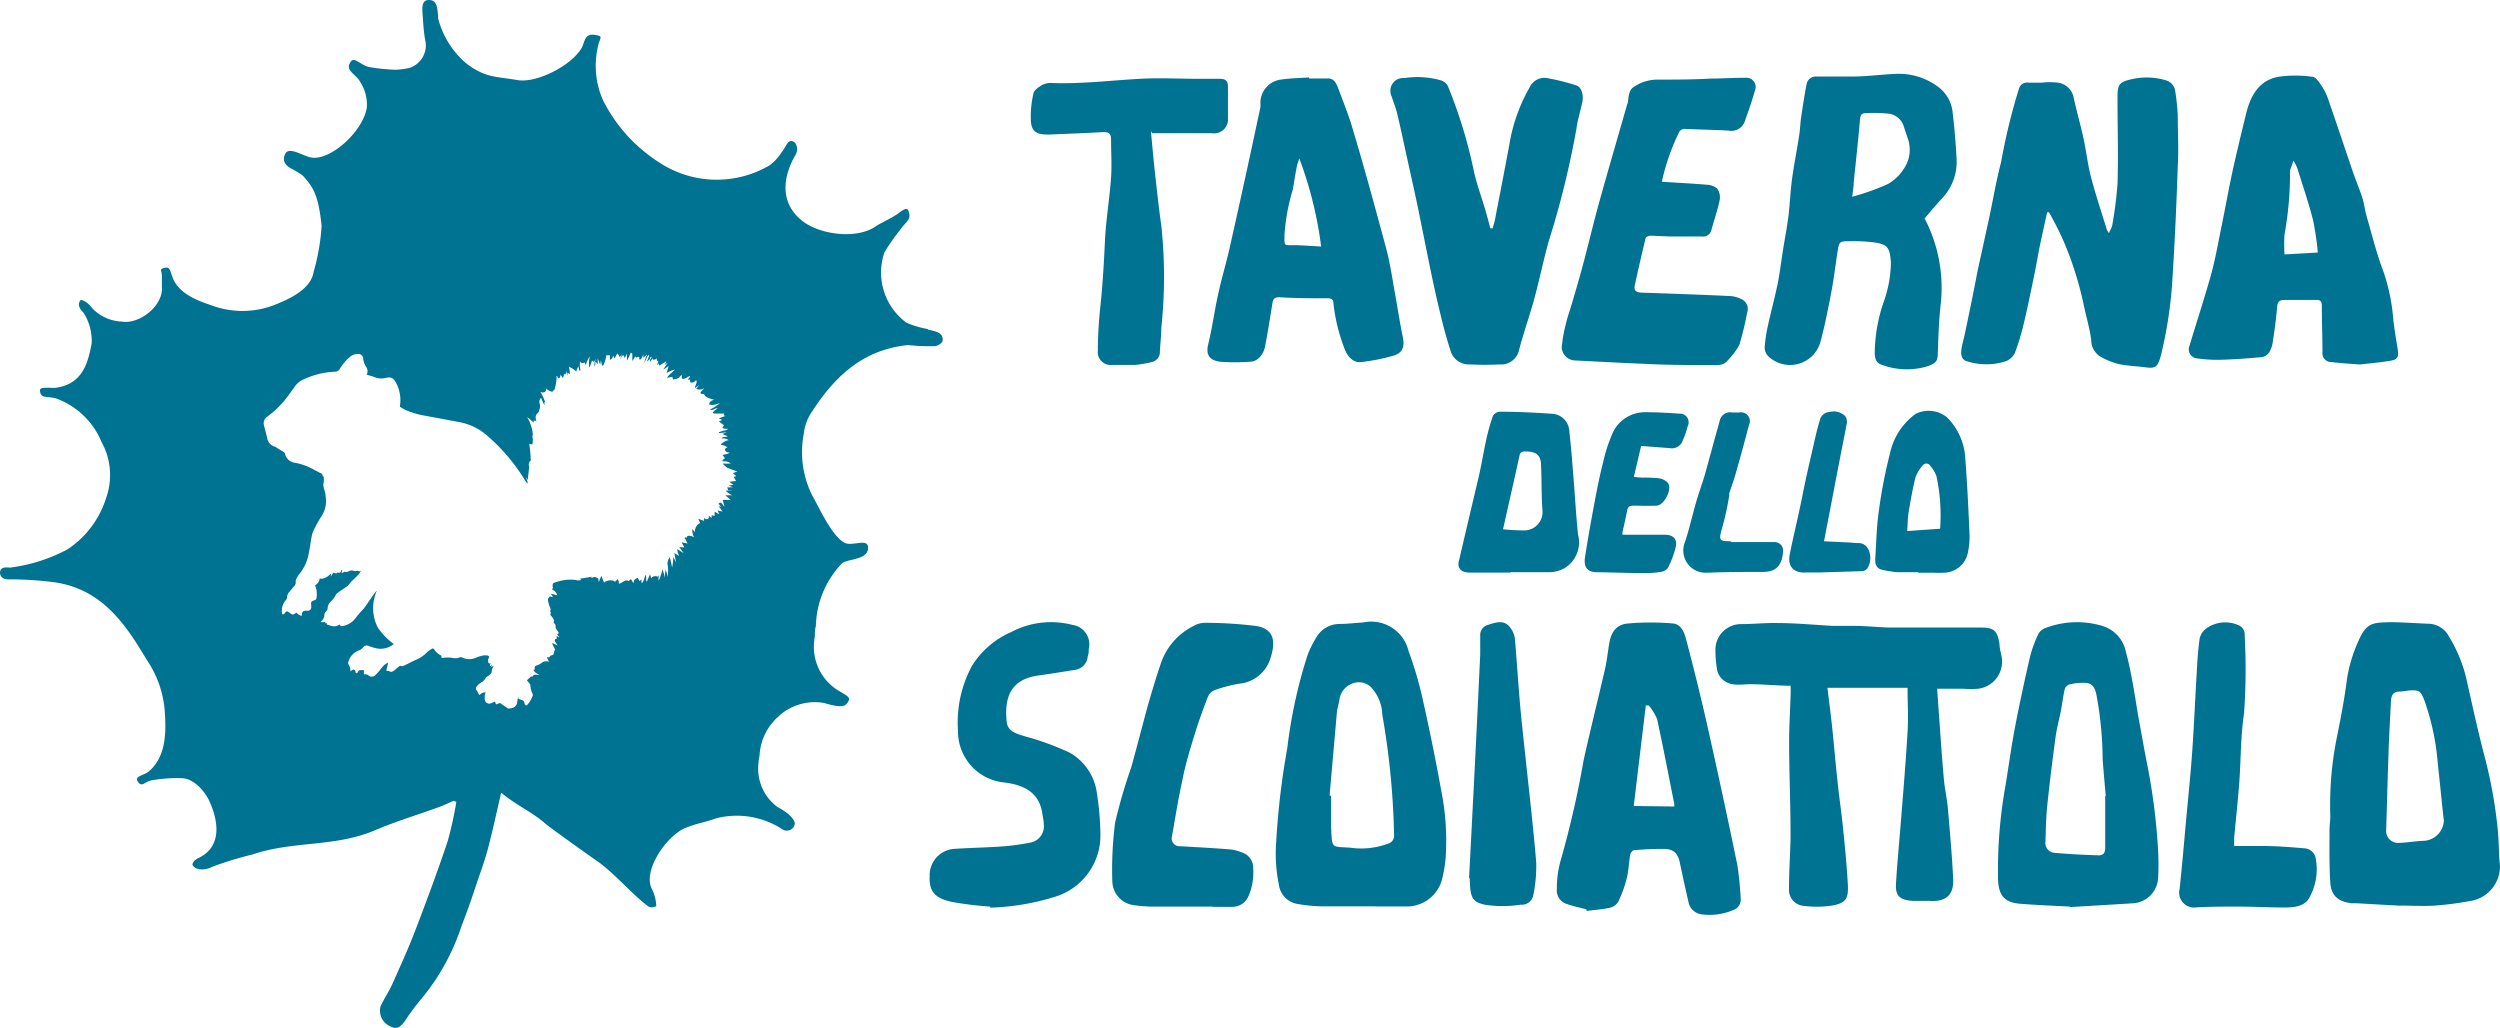 <svg xmlns="http://www.w3.org/2000/svg" viewBox="0 0 195.04 80.17"><defs><style>.cls-1,.cls-2{fill:#007392;}.cls-2{fill-rule:evenodd;}</style></defs><title>scoiattolo</title><g id="Livello_2" data-name="Livello 2"><g id="Livello_1-2" data-name="Livello 1"><path class="cls-1" d="M164.58,18.05a1.89,1.89,0,0,0,.2-.43,30.83,30.83,0,0,0,.42-3.29c.07-2.21,0-4.41,0-6.61V7.58c0-1,.13-1.19,1.15-1.41a5.15,5.15,0,0,1,2.67.11,1,1,0,0,1,.68.82,17,17,0,0,1,.2,1.87c0,1.35.08,2.71,0,4-.1,3-.23,5.91-.42,8.86a33.06,33.06,0,0,1-.82,5.59q-.06.29-.15.57c-.21.66-.43.76-1.1.67s-1.43-.11-2.13-.26a5.65,5.65,0,0,1-1.4-.57,1.49,1.49,0,0,1-.73-1.29c-.13-1-.44-2-.64-3A26.64,26.64,0,0,0,161,18.83a23,23,0,0,0-1.15-2.27h-.14c-.17.79-.35,1.58-.52,2.38s-.32,1.73-.5,2.59c-.26,1.25-.51,2.5-.81,3.74a18,18,0,0,1-.69,2.27,1.35,1.35,0,0,1-.72.65,5,5,0,0,1-3,0c-.44-.11-.5-.53-.45-.92s.17-.76.25-1.14c.35-1.64.69-3.29,1-4.93.3-1.39.61-2.77.91-4.17.2-.92.37-1.85.56-2.77.12-.55.24-1.09.38-1.62a46.53,46.53,0,0,1,1.38-5.68.66.66,0,0,1,.77-.51c.34,0,.68,0,1,0a5.57,5.57,0,0,1,1.29,0,1.45,1.45,0,0,1,1.22,1.17c.23,1.07.54,2.12.77,3.19s.32,2,.58,3c.36,1.37.81,2.72,1.23,4.08a1.46,1.46,0,0,0,.18.3"/><path class="cls-1" d="M150.13,17a11.72,11.72,0,0,1,1.27,6.8c-.14,1.23-.17,2.47-.22,3.71,0,.68-.14.82-.79,1.06a5.55,5.55,0,0,1-3.6-.12c-.39-.11-.51-.43-.53-.84a12.62,12.62,0,0,1,.72-4.12,9.37,9.37,0,0,0,.54-3c-.08-1.19-.25-1.45-1.42-1.59a13.64,13.64,0,0,0-1.92-.08c-.66,0-.7.07-.81.75-.18,1.13-.31,2.27-.53,3.4s-.49,2.52-.83,3.75a2.46,2.46,0,0,1-4.07,1.06,1,1,0,0,1-.27-.67,12,12,0,0,1,.25-1.68c.24-1.1.54-2.2.77-3.31.17-.86.27-1.73.41-2.6s.32-1.79.43-2.69.15-1.93.28-2.88c.15-1.12.38-2.24.55-3.36.08-.48.09-1,.16-1.46.13-.87.26-1.74.43-2.6a.73.73,0,0,1,.77-.56c.92,0,1.85,0,2.77,0,1.15,0,2.29-.16,3.44-.21a5.12,5.12,0,0,1,3.41,1.12,2.83,2.83,0,0,1,1,1.92c.14,1.17.24,2.35.3,3.52a4.14,4.14,0,0,1-1.16,3.19c-.46.5-.89,1-1.31,1.52m-5.67-1.68a18.34,18.34,0,0,0,2.8-1,3.66,3.66,0,0,0,1.39-1.45,2.61,2.61,0,0,0,.15-2.09c-.11-.31-.2-.62-.31-.93a1.43,1.43,0,0,0-1.09-1,11,11,0,0,0-1.91-.05c-.3,0-.39.17-.42.49-.14,1.63-.32,3.26-.49,4.89,0,.35-.07.7-.12,1.17"/><path class="cls-1" d="M184.18,28.44c-1-.07-1.62-.11-2.28-.19a.69.69,0,0,1-.71-.78c0-1.19-.05-2.38-.05-3.57,0-.36-.07-.52-.47-.5-.81,0-1.63,0-2.45,0-.37,0-.54.13-.57.55-.07.92-.2,1.83-.34,2.74a2,2,0,0,1-.28.8.88.88,0,0,1-.56.37c-1.08.1-2.17.18-3.25.21a10.81,10.81,0,0,1-1.8-.11.71.71,0,0,1-.6-1c.56-1.86,1.17-3.71,1.69-5.58.34-1.25.56-2.53.82-3.8.31-1.49.57-3,.9-4.48s.66-2.82,1-4.22,1-2.61,2.52-2.89a9.34,9.34,0,0,1,2.64,0c.29,0,.58.48.79.8a4.68,4.68,0,0,1,.51,1.11c.63,1.81,1.23,3.62,1.85,5.44.24.71.54,1.41.77,2.12.14.46.19.94.32,1.4.43,1.48.8,3,1.35,4.42a15.28,15.28,0,0,1,.74,3.7c.09.76.22,1.52.34,2.28.09.59,0,.79-.59.89-.86.14-1.73.21-2.32.28m-3.32-8.69a23.36,23.36,0,0,0-.37-2.55c-.35-1.37-.81-2.71-1.23-4.06a4.8,4.8,0,0,0-.3-.6l-.27.76s0,0,0,0a26.91,26.91,0,0,1-.43,5,11.54,11.54,0,0,0,0,1.56l2.61-.15"/><path class="cls-1" d="M102.1,6.12h1.5c.43,0,.62.31.75.64.34.89.69,1.79,1,2.7,1,3.28,1.89,6.57,2.78,9.87.32,1.18.49,2.4.71,3.61s.37,2.24.6,3.35c.16.74,0,1.23-.7,1.45a15.1,15.1,0,0,1-2.58.51c-.55.06-1-.4-1.22-.93a14,14,0,0,1-.91-3.65c0-.28-.13-.4-.46-.4-1.26,0-2.52,0-3.78-.08-.37,0-.47.15-.52.46-.18,1.14-.36,2.28-.58,3.41-.09.48-.51,1.16-1.16,1.16a15.36,15.36,0,0,1-2.35,0c-.9-.12-1.1-.62-.92-1.36.32-1.3.49-2.63.78-3.93s.6-2.33.87-3.49q.69-3.06,1.36-6.14c.36-1.64.71-3.29,1.06-4.93a2.35,2.35,0,0,0,0-.37A1.84,1.84,0,0,1,100,6.2c.7-.1,1.42-.11,2.13-.16v.08m-.76,6.25a5.24,5.24,0,0,0-.2.64c-.12.58-.2,1.16-.3,1.74a16,16,0,0,0-.66,3.57c0,.93-.07.79.79.81.67,0,1.33.07,2.07.1a30.35,30.35,0,0,0-1.7-6.86"/><path class="cls-1" d="M116.44,17.83c.07-.24.15-.48.2-.73.37-1.93.75-3.86,1.11-5.8a13.27,13.27,0,0,1,1.58-4.47,1.27,1.27,0,0,1,1.36-.74,18.09,18.09,0,0,1,2.28.57c.42.13.6.77.47,1.35s-.37,1.38-.46,2.08a70,70,0,0,1-2.18,8.81c-.4,1.48-.72,3-1.11,4.45-.31,1.11-.68,2.2-1,3.3-.06.19-.1.38-.16.57A1.43,1.43,0,0,1,117,28.43a22.44,22.44,0,0,1-2.32,0,1.48,1.48,0,0,1-1.53-1.12q-.41-1.27-.72-2.58c-.27-1.1-.52-2.21-.75-3.31-.4-1.92-.77-3.83-1.17-5.75-.28-1.3-.57-2.6-.86-3.9-.21-1-.43-2-.67-3-.11-.43-.28-.83-.41-1.25a1,1,0,0,1,1-1.43,6.66,6.66,0,0,1,2.88.19.89.89,0,0,1,.51.44A38.11,38.11,0,0,1,115,13.42c.26,1.15.7,2.26,1,3.39.1.34.18.68.27,1h.1"/><path class="cls-1" d="M129.65,14.18c1.19.08,2.33.13,3.47.23a1.36,1.36,0,0,1,.85.3,1.19,1.19,0,0,1,.19.91c-.16.78-.43,1.54-.64,2.31a.66.66,0,0,1-.74.52c-.76,0-1.53,0-2.29,0-.57,0-1.14-.05-1.72-.06-.13,0-.36.09-.38.17-.3,1.23-.58,2.46-.85,3.7-.09.41.11.55.51.57,2.35.08,4.7.16,7,.27a2.27,2.27,0,0,1,.94.31.84.84,0,0,1,.31,1,23.15,23.15,0,0,1-.6,2.49,5.18,5.18,0,0,1-.88,1.18c-.34.47-.83.41-1.32.4-1.69,0-3.38,0-5.06-.09-1.87-.07-3.74-.18-5.6-.27a1.07,1.07,0,0,1-1-1,10.62,10.62,0,0,1,.3-1.76c.13-.59.34-1.15.51-1.73.31-1.06.62-2.11.9-3.17.42-1.59.8-3.19,1.24-4.78.7-2.51,1.43-5,2.15-7.52A1.21,1.21,0,0,0,127,8c.06-.46.06-1,.51-1.25a3.3,3.3,0,0,1,1.79-.54c1.39,0,2.78,0,4.16-.08.91,0,1.81-.07,2.71-.06a.72.72,0,0,1,.74,1c-.22.81-.51,1.61-.79,2.4a1.11,1.11,0,0,1-1.26.72c-1.12-.06-2.24-.08-3.35-.13a.49.49,0,0,0-.54.31,16.75,16.75,0,0,0-1.33,3.86"/><path class="cls-1" d="M89.79,10.23c.1,1.06.18,2,.29,3,.16,1.45.31,2.91.52,4.36a37.72,37.72,0,0,1,0,8c0,.61-.08,1.22-.11,1.83a.8.8,0,0,1-.65.83,9.24,9.24,0,0,1-1.26.22c-.61,0-1.22,0-1.83,0a1,1,0,0,1-1.1-1.12c0-1.1.07-2.2.18-3.29.19-1.73.29-3.46.37-5.19s.36-3.31.48-5c.07-1,0-2,0-3,0-.51-.25-.58-.68-.56-1.41.08-2.81.13-4.22.19-1,0-1.35-.29-1.36-1.23a7.91,7.91,0,0,1,.21-2c.07-.27.44-.51.73-.67a1.63,1.63,0,0,1,.8-.12c2.25.07,4.48-.2,6.72-.33,1.6-.09,3.21,0,4.81,0l1.47,0c.44,0,.63.14.64.58,0,.84,0,1.68,0,2.51a1.08,1.08,0,0,1-1.26,1.15l-4,0h-.65"/><path class="cls-1" d="M148.84,53.66h-6.27c.13,1.08.26,2.08.37,3.09.15,1.44.27,2.89.43,4.33.12,1.15.29,2.3.41,3.45.15,1.48.3,3,.38,4.44.07,1.2-.18,1.52-1.37,1.7a8.28,8.28,0,0,1-2.11,0,1.25,1.25,0,0,1-1.11-1.31c0-1.26.08-2.53.12-3.8,0-.2,0-.41,0-.61,0-2.35-.11-4.7-.11-7,0-1.27.08-2.54.12-3.8,0-.17,0-.34,0-.65-1.07,0-2.1-.12-3.14-.12-.72,0-1.46.19-2.09-.3a1.41,1.41,0,0,1-.5-.77,9.48,9.48,0,0,1-.14-1.69,2,2,0,0,1,2-1.93c1,0,1.94-.11,2.91-.08,1.44,0,2.87.15,4.31.22.55,0,1.09,0,1.64,0,.92,0,1.83.11,2.75.13,2.38,0,4.76,0,7.14,0,1,0,1.25.27,1.41,1.26,0,.28.08.56.13.84a2.13,2.13,0,0,1-1.77,2.67,7.06,7.06,0,0,1-1.22,0h-2c.05.7.09,1.36.14,2,.12,1.68.23,3.37.38,5,.06.77.24,1.52.31,2.28.16,1.85.33,3.71.42,5.57.06,1.27-.6,1.8-1.88,1.7-.43,0-.87,0-1.31,0-1-.07-1.34-.41-1.27-1.39.1-1.64.26-3.28.39-4.91.18-2.3.38-4.59.51-6.88.07-1.16,0-2.32,0-3.47"/><path class="cls-1" d="M187.24,70.66l-3.36-.19-.41,0c-1.05-.12-1.61-.59-1.67-1.63-.09-1.38-.06-2.76-.06-4.14,0-.37.07-.74.06-1.11a26.44,26.44,0,0,1,.5-6c.3-1.5.6-3,.79-4.53A11.34,11.34,0,0,1,184,50c.62-1.45,1.16-1.41,2.37-1.46,1,0,2.05.08,3.07.12a1.85,1.85,0,0,1,1.62,1,11.21,11.21,0,0,1,1.38,3.4c.45,2,.88,4,1.41,6a36.83,36.83,0,0,1,1,5.51c.11,1,.08,2,.19,3a2.74,2.74,0,0,1-2.37,2.73,24.93,24.93,0,0,1-2.7.35c-.9.06-1.81,0-2.72,0Zm3.4-6.78c-.17-1.58-.3-2.93-.45-4.27a19.2,19.2,0,0,0-1.06-5c-.26-.65-.36-.77-1-.75-.3,0-.61.09-.91.09-.53,0-.67.32-.69.77-.06,1.38-.15,2.76-.19,4.14-.07,2-.12,3.93-.18,5.9a.93.93,0,0,0,.85,1c.67,0,1.34-.13,2-.16a1.65,1.65,0,0,0,1.65-1.65"/><path class="cls-1" d="M107.28,70.71c-1.38,0-2.76,0-4.15,0a12.18,12.18,0,0,1-1.8-.17A1.76,1.76,0,0,1,99.77,69a12,12,0,0,1-.21-3.27,60.72,60.72,0,0,1,.87-7.37A38.36,38.36,0,0,1,102,51.14a7.62,7.62,0,0,1,.79-1.56,2.08,2.08,0,0,1,1.66-.9c.63,0,1.27-.08,1.9-.12a3,3,0,0,1,3.54,2.23A29.29,29.29,0,0,1,111,54.58c.52,2.32,1,4.65,1.42,7a20,20,0,0,1,.36,5.4,10.23,10.23,0,0,1-.31,1.74,2.85,2.85,0,0,1-2.81,2c-.77,0-1.55,0-2.33,0Zm-3.51-8.63h.08c0,.85,0,1.71,0,2.56.09,1.57,0,1.4,1.46,1.49a6,6,0,0,0,3-.32.62.62,0,0,0,.45-.64,60.84,60.84,0,0,0-.92-9.42,3.27,3.27,0,0,0-.92-2.18,1.38,1.38,0,0,0-1-.34,1.57,1.57,0,0,0-1.42,1.33c-.05.34-.16.68-.2,1l-.57,6.49"/><path class="cls-1" d="M123.75,70.94c-.4-.11-1-.23-1.5-.41a1.1,1.1,0,0,1-.79-1.18,8,8,0,0,1,.29-2.2,74.61,74.61,0,0,0,1.79-7.8c.53-2.4,1.13-4.78,1.68-7.17.15-.67.22-1.36.33-2,.15-.9.58-1.47,1.47-1.54a20.46,20.46,0,0,1,3.5,0c.69.07.91.79,1.06,1.37.56,2.14,1.1,4.3,1.59,6.47q1.23,5.47,2.37,11a24.88,24.88,0,0,1,.26,2.6.85.85,0,0,1-.56.91,4.71,4.71,0,0,1-2.52.34,1.2,1.2,0,0,1-1-1c-.23-1-.45-2-.66-3-.15-.74-.47-1.08-1.21-1.1a23.48,23.48,0,0,0-2.37.1c-.11,0-.27.21-.3.35-.1.61-.12,1.25-.27,1.85a9.43,9.43,0,0,1-.65,1.8,1,1,0,0,1-.63.48c-.54.13-1.11.16-1.84.26m6.83-8.15a.87.87,0,0,0,0-.2c-.44-2.21-.86-4.42-1.34-6.62a4.09,4.09,0,0,0-.65-1.06l-.23,0c-.31,2.6-.63,5.21-.94,7.84Z"/><path class="cls-1" d="M161.52,70.73c-1.35-.07-2.63-.12-3.9-.22s-1.7-.68-1.74-1.91a37.3,37.3,0,0,1,.58-7.31c.25-1.52.45-3,.74-4.54.36-1.87.76-3.72,1.19-5.58a9.67,9.67,0,0,1,.63-1.7,1,1,0,0,1,.52-.46,6.89,6.89,0,0,1,4.37-.21,2.66,2.66,0,0,1,1.93,2c.46,1.7.71,3.47,1,5.21.21,1.1.4,2.2.61,3.3a48.61,48.61,0,0,1,.92,7.09,20.42,20.42,0,0,1,0,2.07,2.09,2.09,0,0,1-1.93,2l-5,.3m2.79-8.68h.05c-.08-.95-.17-1.9-.24-2.86a28.25,28.25,0,0,0-.5-5.1c-.15-.63-.4-.88-1.05-.86a4.46,4.46,0,0,0-1.09.14.58.58,0,0,0-.33.41c-.12.53-.18,1.07-.28,1.6s-.32,1.34-.41,2c-.25,1.81-.47,3.61-.66,5.42-.1.94-.11,1.88-.14,2.83a.76.76,0,0,0,.67.86c1.16.11,2.32.16,3.48.2.39,0,.52-.22.51-.63,0-1.34,0-2.68,0-4"/><path class="cls-1" d="M77.25,70.73a27.17,27.17,0,0,1-3-.37c-1.1-.24-1.8-.66-1.72-2a2.06,2.06,0,0,1,2-2.14c1.24-.08,2.49-.1,3.73-.19a18.6,18.6,0,0,0,2.1-.29,1.29,1.29,0,0,0,1.07-1.45c0-.27-.07-.53-.11-.8-.23-1.71-1.51-2.26-2.94-2.44a4,4,0,0,1-3.64-4A9.32,9.32,0,0,1,75.8,52a6.75,6.75,0,0,1,3.09-2.69,6.64,6.64,0,0,1,4.77-.56,1.53,1.53,0,0,1,1.28,1.88c0,.19,0,.38-.08.57a1.14,1.14,0,0,1-1,1.06c-1,.16-1.9.31-2.85.44-2.08.29-2.68,1.58-2.47,3.62.09.8.83.93,1.47,1.14a21.06,21.06,0,0,1,3.44,1.26,4.25,4.25,0,0,1,2.11,3.06A22.68,22.68,0,0,1,85.85,65a5,5,0,0,1-3.67,5,18.56,18.56,0,0,1-4.93.81"/><path class="cls-1" d="M94.62,70.73c-1.61,0-3.23,0-4.84,0a11.67,11.67,0,0,1-1.44-.13,1.92,1.92,0,0,1-1.56-1.8A28.51,28.51,0,0,1,87,64.16a41.52,41.52,0,0,1,1.26-4.31c.47-1.68.89-3.37,1.36-5.05.29-1,.59-2,.93-3a5.08,5.08,0,0,1,2.52-2.94,1.85,1.85,0,0,1,.87-.27,32.78,32.78,0,0,1,4.09.25c1.39.24,1.48,1.23,1.12,2.4a2.83,2.83,0,0,1-2.47,2.1,10.53,10.53,0,0,0-1.91.5,1,1,0,0,0-.53.51c-.36.93-.7,1.86-1,2.82-.38,1.23-.76,2.46-1,3.72-.32,1.44-.55,2.91-.81,4.37a.61.61,0,0,0,.64.76c1.27.07,2.54.14,3.81.24a3.29,3.29,0,0,1,1,.24,1.26,1.26,0,0,1,.89,1.25,4.64,4.64,0,0,1-.37,2.17,1.37,1.37,0,0,1-1.3.83h-1.5Z"/><path class="cls-1" d="M174.3,66c.74,0,1.44,0,2.14,0,1.14,0,2.28.09,3.42.19a.94.94,0,0,1,.81.82,4.56,4.56,0,0,1-.49,3c-.36.71-1.19.78-1.9.79-1.24,0-2.47-.07-3.71-.07-1.08,0-2.15,0-3.23.06a1.16,1.16,0,0,1-1.3-1.41c.19-1.75.34-3.51.5-5.27s.37-3.76.5-5.65.22-4,.34-6c.05-.89.1-1.78.23-2.66a1.38,1.38,0,0,1,.53-.78,2.54,2.54,0,0,1,2.46-.26.78.78,0,0,1,.52.82,47.65,47.65,0,0,1-.05,6.09c-.27,1.77-.24,3.58-.37,5.38-.11,1.45-.27,2.89-.4,4.34,0,.19,0,.37,0,.61"/><path class="cls-1" d="M114.61,68.5q.24-4.56.47-9.14c.14-2.76.27-5.53.4-8.29,0-.51,0-1,0-1.52a.81.81,0,0,1,.64-.81c.61-.19,1.25-.43,1.73.26a1.81,1.81,0,0,1,.33.77c.14,1.58.24,3.16.37,4.73s.31,3.15.48,4.72c.28,2.69.6,5.38.82,8.07a11.22,11.22,0,0,1-.22,2.51.91.91,0,0,1-1,.78,9.12,9.12,0,0,1-2.81,0c-.68-.17-.95-.34-1.08-1-.06-.36-.06-.74-.09-1.1h-.07"/><path class="cls-1" d="M149.67,44.64c-.54,0-1.09,0-1.63,0a8,8,0,0,1-1.21-.19c-.45-.1-.55-.46-.53-.85.08-1.25.1-2.5.28-3.74a38.66,38.66,0,0,1,.87-4.49,5.11,5.11,0,0,1,2-3.08,2.27,2.27,0,0,1,2.45.27,4.91,4.91,0,0,1,1.4,2.89c.17,2.12.27,4.25.36,6.38a6.08,6.08,0,0,1-.13,1.27,1.94,1.94,0,0,1-1.92,1.58,6.94,6.94,0,0,1-.79,0c-.4,0-.8,0-1.19,0v0m1.73-3.43a14.54,14.54,0,0,0-.28-4.08,2.53,2.53,0,0,0-.48-.82.36.36,0,0,0-.63,0,2.69,2.69,0,0,0-.54.92c-.22.89-.38,1.8-.53,2.71-.07.46-.07.93-.11,1.45l2.57-.18"/><path class="cls-1" d="M117.85,44.67h-3.21c-.66,0-1-.36-.8-1,.5-2.14,1-4.27,1.51-6.41.23-1,.39-2,.61-3a16.2,16.2,0,0,1,.51-1.81.69.69,0,0,1,.52-.33c1.41,0,2.82.07,4.22.17a1.42,1.42,0,0,1,1.22,1.33c.13,1.14.22,2.29.31,3.43.13,1.55.21,3.1.37,4.64a2.36,2.36,0,0,1-1.06,2.64,2.53,2.53,0,0,1-1.1.31c-1,0-2.07,0-3.1,0Zm-.59-3.38a15,15,0,0,0,1.57.09,1.43,1.43,0,0,0,1.51-1.52c-.09-1.16-.06-2.33-.11-3.49,0-.86-.35-1.14-1.22-1.15-.26,0-.41.05-.47.35-.41,1.88-.84,3.75-1.28,5.72"/><path class="cls-1" d="M128.05,34.73c-.2.83-.38,1.62-.58,2.47a5.24,5.24,0,0,0,.65.06,10.79,10.79,0,0,1,1.27.05,1.16,1.16,0,0,1,.73.36c.37.48-.27,1.75-.89,1.78s-1.21,0-1.81,0c-.28,0-.41.07-.47.35-.11.58-.25,1.16-.37,1.73a1,1,0,0,0,0,.19c1.11,0,2.2,0,3.29,0,.64,0,1,.3.87.94a7.69,7.69,0,0,1-.59,1.6.79.79,0,0,1-.54.35,7.16,7.16,0,0,1-1.31.1c-1.24,0-2.48-.05-3.72-.07-.71,0-1-.36-.94-1.06.22-1.45.48-2.89.75-4.33.2-1.07.41-2.14.68-3.19a12.35,12.35,0,0,1,.76-2.32,2.77,2.77,0,0,1,2.58-1.58c.86,0,1.72.05,2.59.11a.68.68,0,0,1,.66,1,6.81,6.81,0,0,1-.4,1.15.89.89,0,0,1-1,.54l-2.26-.17"/><path class="cls-1" d="M135,42.29c1.14,0,2.28,0,3.41,0a.67.67,0,0,1,.7.74c-.07.9-.41,1.61-1.59,1.59-1.41,0-2.83,0-4.25.06h-.14a1.73,1.73,0,0,1-1.67-2.4c.33-1,.58-2.11.88-3.16.2-.69.45-1.36.64-2,.4-1.41.77-2.82,1.17-4.23a.84.84,0,0,1,1-.71l.55,0a.69.69,0,0,1,.74,1c-.32,1.23-.65,2.45-1,3.67-.15.55-.35,1.08-.53,1.63a.5.5,0,0,0,0,.13,19.28,19.28,0,0,1-.59,2.69c-.24.89-.17.92.76.93Z"/><path class="cls-1" d="M142.31,42.23l1.71.08c.32,0,.64.06,1,.06.87,0,1.15,1.3.64,2a.55.55,0,0,1-.41.19l-3.26.1c-.32,0-.64,0-1,0-1,.09-1.56-.41-1.36-1.42.31-1.55.7-3.09,1-4.63s.66-3,1-4.52c.1-.44.22-.89.35-1.32a.81.81,0,0,1,.76-.63,1.28,1.28,0,0,1,1.22.33.79.79,0,0,1,.12.57c-.33,1.72-.68,3.43-1,5.15l-.77,4"/><polygon class="cls-2" points="57.21 33.84 57.21 33.84 57.22 33.84 57.21 33.84"/><path class="cls-2" d="M46.33,28.58c.15-.12.16-.21.06-.33,0,.09,0,.18-.06.33"/><path class="cls-2" d="M56.8,33.84h.41l.06-.11c-.18,0-.35-.06-.47.11"/><path class="cls-2" d="M50.87,27.87a.43.43,0,0,0-.15.37c.08-.14.13-.25.19-.35s0,0,0,0"/><path class="cls-2" d="M72.38,25.67a7.17,7.17,0,0,1-1.67-.5A4.85,4.85,0,0,1,69,19.69a16,16,0,0,1,1.25-1.79c.23-.37.76-.73.7-1.12-.09-.65-.28-.57-.83-.16s-1.33.73-1.74,1c-1.46,1.07-4.37.72-5.78-.38-1.91-1.49-1.42-3.66-.54-5.15.25-.41.11-1-.26-1.08s-.49.47-.82.87a4,4,0,0,1-.91,1,8.14,8.14,0,0,1-8.69-.24,12.27,12.27,0,0,1-4.33-4.81,6.61,6.61,0,0,1-.42-4.11c.13-.79.54-.89-.24-1s-.75.49-1,1c-.81,1.42-3.55,2.78-5,2.53-1.77-.3-2.5-.17-4-1.29a6.86,6.86,0,0,1-2.2-3.49C34.13.51,34.08,0,33.45,0S32.94.77,33,1.5a13.69,13.69,0,0,0,.16,1.57A1.85,1.85,0,0,1,32,5.28a5,5,0,0,1-1.21.16,15.18,15.18,0,0,1-2-.21c-.82-.21-1.23-1-1.54-.2-.21.51.59.85.83,1.33a3.27,3.27,0,0,1,.54,2c-.24,1.76-2.6,4-4.15,3.95-.67,0-1.87-.94-2.2-.33-.46.83.54,1.21.54,1.21s.73.42.83.53c.78.87,1.2,1.45,1.45,3.91a16.71,16.71,0,0,1-.62,3.57c-.19,1.26-1.63,2-2.76,2.47a6.91,6.91,0,0,1-5.19.16c-1.21-.41-2.65-.95-3.1-2.3-.16-.46-.17-.74-.6-.63s-.19.16-.19.67c0,.16,0,.63,0,.79.13,1.52-1.78,2.95-3.1,2.73a3.43,3.43,0,0,1-2.3-1c-.47-.66-.92-.69-.92-.69s-.46.37.21,1a4.08,4.08,0,0,1,.63,2.4c-.28,1.45-.67,3.16-2.79,3.45-.31.05-1.22-.11-1.24.17,0,.71.54.47,1.24.66a6.08,6.08,0,0,1,3.56,3.4,5.32,5.32,0,0,1,.36,4.37,7.49,7.49,0,0,1-3,4A12.93,12.93,0,0,1,.8,44.28c-.24,0-.8-.12-.8.42,0,0,0,.54.73.5a27.59,27.59,0,0,1,3.4.21c2.64.35,4.43,1.77,6,4,.54.75,1,1.56,1.49,2.33a8.17,8.17,0,0,1,1.25,4c.1,1.67,0,3.33-1.23,4.42-.39.35-1.2.37-.88.83s.51,0,1.06-.11a11.33,11.33,0,0,1,2.33-.17c.94,0,1.84,1,2.22,1.87.64,1.44,1,3.47-.89,4.36-.46.22-.47.53-.47.53.21.39.88.5,1.59.14a26.58,26.58,0,0,1,3.07-.94c3.26-1.1,6.44-.55,9.62-1.91,1.62-.69,3.32-1.2,5-1.81.38-.14.74-.32,1.11-.48l.2.1a28.6,28.6,0,0,1-.68,3.08c-.78,2.32-1.63,4.62-2.51,6.91-.55,1.44-1.19,2.84-1.82,4.25-.26.58-.63,1.11-.9,1.69a1.34,1.34,0,0,0,.82,1.6c.55.26.83-.1,1.11-.49a18.5,18.5,0,0,1,1.29-1.73A17.22,17.22,0,0,0,36,72.26c.39-1,.75-2,1.1-3.07s.69-1.94.95-2.92c.38-1.43.69-2.88,1.05-4.43,1.18,1,2.39,1.48,3.45,2.42.28.25,3.06,2.24,4.15,3,1.27.91,2.61,2.51,3.86,3.44.2.15.41.08.64,0a3.26,3.26,0,0,0-.38-1.42c-.63-1.44,1.2-4.1,2.66-4.69,1-.4,1.4-.39,2.4-.75a6.5,6.5,0,0,1,5.13.84.63.63,0,0,0,1-.43s0-.58-1.34-1.28a3.72,3.72,0,0,1-1.49-3.49c0-.21.06-.38.08-.58A4.34,4.34,0,0,1,60.62,56a4.19,4.19,0,0,1,3.66-1.16c1.48.44,1.71.27,1.94-.19.1-.21-.07-.35-.74-.73a4,4,0,0,1-1.91-4.24c0-.22,0-.6.08-.83a7.33,7.33,0,0,1,2-4.86c.35-.42,2.16-.25,2.07-1.32-.05-.7-1.29,0-1.86-.34-1-.58-1.93-2.69-2.5-3.69a7.55,7.55,0,0,1-.65-4.8,3.71,3.71,0,0,1,.53-1.56c1.87-2.93,4.08-5,7.6-5.36A14.71,14.71,0,0,0,73,27c.21-.06.52-.23.54-.43.06-.6-.5-.72-1.14-.85M57.52,36.79l-.34.12.26.24-.2.05c.06.11.11.2.19.32l-.53.07.32.24-.37.05.32.14v0h-.43l.07.24.3,0a.88.88,0,0,1-.43,0c-.14,0,.14.23.45.38l-.54,0L57,39a0,0,0,0,1,0,0l-.62,0c.06.2.1.37.14.54,0,0,0,0,0,0l-.19-.24c-.09-.11-.17-.12-.27,0l.2.25,0,0-.2-.07,0,0,.31.43-.38-.09.12.3-.36-.2c0,.12,0,.21,0,.33l-.23-.06,0,.22-.24-.19c.08.26-.1.38-.35.2a2.07,2.07,0,0,0,0,.22l-.46-.17.17.35c-.2,0-.48.39-.41.7a2.62,2.62,0,0,1-.22-.25,1.28,1.28,0,0,0,.14.66c-.23-.17-.6-.18-.55,0H53.4l.24.47-.46-.09.21.4L53,42.68l.33.47,0,0-.49-.31c0,.18.07.33.12.53l-.35-.23c.05.28.09.52.14.77l0,0-.21-.47a7.53,7.53,0,0,1-.1.83c-.06-.25-.11-.51-.18-.8a.76.76,0,0,0-.18.56,3,3,0,0,1,0,1c0-.21-.11-.43-.16-.64h0c0,.23-.05.46-.08.69h0c0-.23-.1-.46-.14-.68a7.28,7.28,0,0,1-.32.93c0-.18,0-.36,0-.54h0c0,.06,0,.12-.08.2a.41.41,0,0,0-.51.13c0-.11-.05-.2-.08-.32l-.25.59c-.1-.17,0-.35-.09-.54-.12.22-.1.48-.32.66v-.3l-.17.12-.12-.25c-.25.1-.28.14-.35.41-.07-.11-.12-.21-.18-.31l-.19.15c-.3-.16-.48.17-.76.21,0-.11,0-.22-.08-.36l-.23.22c-.11-.19-.65-.16-.84.06-.08-.19-.14-.36-.22-.54-.07.19-.14.35-.2.51h0c0-.11,0-.22-.08-.33-.24-.11-.24-.11-.48,0V45l-.9.15.09.1a.69.69,0,0,1-.4,0,3.31,3.31,0,0,0-1.53.16c-.31.08-.32.11-.28.44a.45.45,0,0,1-.06.13.82.82,0,0,1,.41.46l-.51-.12.18.27-.22-.06a.3.3,0,0,0-.18.25c0,.14.06.27.08.4s.21.32.08.51c.15.09-.06.25.09.36a1.5,1.5,0,0,1,.24.36l-.06.12.11.16s.06.07.06.1c-.06.26.17.4.25.61l-.14.08c.07.09.13.18.2.26l0,0-.23-.12c0,.09,0,.15,0,.22l-.1,0-.06.17.24.35-.42-.19s0,0,0,.05.13.25.18.38.06.11,0,.14,0,.32-.19.37-.14.09-.24.17l-.19,0a3.84,3.84,0,0,1,.18.35.6.6,0,0,0-.62.12,1.2,1.2,0,0,1-.32.16c-.18.07-.18.07-.17.27,0,0,0,0,0,.06l0,0-.1,0c.08.24.28.3.46.43-.19,0-.4-.13-.53.11l-.13,0-.32.3a.83.83,0,0,1,.13.14c.06.09.15.18.15.27a1.82,1.82,0,0,0,.19.69.21.21,0,0,1,0,.06,2.14,2.14,0,0,1-.48.8.22.22,0,0,1-.18-.23.26.26,0,0,0-.21-.2c-.29-.09-.29-.09-.26-.38l-.09.55a.53.53,0,0,1-.36.45,1.48,1.48,0,0,1-.35.05L39,54.84l-.3.12a2.09,2.09,0,0,1-.08-.23l-.32.14a.35.35,0,0,1-.48-.35,2.45,2.45,0,0,1,0-.27l.06-.23c-.21,0-.21,0-.5.21,0-.06-.07-.13-.09-.18a.85.85,0,0,0-.1-.19.22.22,0,0,1,0-.31,1.47,1.47,0,0,1,.32-.29.79.79,0,0,0,.36-.34.52.52,0,0,1,.17-.16c.18-.11.33-.22.33-.46a1.46,1.46,0,0,1,.15-.36l-.2.1.07-.2,0,0c-.14.18-.23.13-.11-.09l-.15,0a.48.48,0,0,1,0-.42c.06-.09,0-.17-.09-.19a1,1,0,0,0-.35,0,3,3,0,0,0-.58.18,1.25,1.25,0,0,1-1,0,.34.34,0,0,0-.34,0,1,1,0,0,1-.51,0,2.63,2.63,0,0,0-.68,0l-.14,0c0-.06,0-.1,0-.16a1.45,1.45,0,0,1-.57-.5c-.07-.1-.16-.08-.24,0a1.85,1.85,0,0,0-.33.24,2.42,2.42,0,0,1-.86.58c-.34.15-.66.33-1,.49,0,0-.06,0-.08,0-.21-.08-.3.11-.43.19a1.18,1.18,0,0,1-.25.19.25.25,0,0,1-.33,0s-.11,0-.2,0c0-.21.1-.4.12-.66a1.74,1.74,0,0,0-.3.2,3.91,3.91,0,0,0-.37.44,3.11,3.11,0,0,1-.35.37.39.39,0,0,1-.5,0,.36.36,0,0,0-.36-.08v-.34l-.22,0c-.11,0-.19,0-.23.12a.2.2,0,0,1-.12.12c-.09,0-.08-.07-.09-.14s-.08-.19-.22-.12l-.11.06-.07.06s0,0,0,0a.87.87,0,0,0-.15-.56.25.25,0,0,1,0-.19,1.31,1.31,0,0,1,.78-.87.7.7,0,0,0,.36-.25.37.37,0,0,1,.47-.11,3,3,0,0,0,.63.19,1.57,1.57,0,0,0,1.3-.35,5.1,5.1,0,0,1-1.25-1.29,3.33,3.33,0,0,1-.1-2.79c.13-.35-.91,1.25-1,1.33a8.34,8.34,0,0,0-.67.78,1.61,1.61,0,0,1-1,.58c-.11,0-.12,0-.21-.13-.37.24-.57.13-1,0,.12-.18-.22,0-.09-.2-.26.05-.4,0-.38,0a.81.81,0,0,0,.29-.55.37.37,0,0,1,.13-.27.35.35,0,0,0,.12-.25.8.8,0,0,1,.25-.53,1.58,1.58,0,0,0,.37-.48.75.75,0,0,1,.23-.24l.7-.48a1.9,1.9,0,0,0,.19-.21,1.46,1.46,0,0,1,.16-.19c.16-.15.33-.31.48-.47a1.21,1.21,0,0,0,.22-.32c-.09.08-.21,0-.28,0a.41.41,0,0,1-.29,0,.5.5,0,0,0-.44.07.3.3,0,0,1-.25,0s-.12.06-.21.1,0-.12,0-.2-.08,0-.09.07-.13.15-.2.1-.11.06-.17.07L26,44.68l-.21.32h0l.06-.27c-.14.09-.23.23-.39.3s-.31.17-.52.09a.67.67,0,0,1-.36.54,2.12,2.12,0,0,1,.12.41,2.45,2.45,0,0,1,0,.54.23.23,0,0,1-.2.23c-.21.06-.26.15-.22.36,0,.05,0,.09,0,.14a.27.27,0,0,1-.34.3c-.28,0-.41.08-.38.36,0,.08-.26,0-.4-.18l-.08,0c-.21.16-.27.16-.47,0s-.27-.16-.38,0-.22.12-.22.07a1.26,1.26,0,0,1,.29-1.07.44.44,0,0,0,.1-.23.59.59,0,0,1,.13-.36l.4-.48a.42.42,0,0,0,.14-.35.39.39,0,0,1,.06-.25,1.55,1.55,0,0,1,.21-.35,3.47,3.47,0,0,0,.75-1.64c.09-.42.14-.85.22-1.27a1.78,1.78,0,0,1,.18-.55,8.74,8.74,0,0,1,.6-1.08,2.15,2.15,0,0,0,.31-1.56c0-.23-.1-.46-.15-.69a.69.69,0,0,1,0-.35,1.59,1.59,0,0,0,0-.48c-.09,0-.07-.09-.13-.21l-.65-.34a4.64,4.64,0,0,0-1.43-.52.91.91,0,0,1-.81-.73.25.25,0,0,0-.12-.13l-.49-.3a.75.75,0,0,0-.17-.1.83.83,0,0,1-.6-.65c-.07-.33-.17-.65-.25-1a.61.61,0,0,1,.26-.7,7.88,7.88,0,0,0,1.77-1.83l.41-.57a1.56,1.56,0,0,1,.56-.46,6.31,6.31,0,0,1,2.53-.64.42.42,0,0,0,.37-.21,4.87,4.87,0,0,1,.37-.52,3.9,3.9,0,0,1,.46-.45.9.9,0,0,1,.54-.2.39.39,0,0,1,.47.35l0,.07a1.5,1.5,0,0,0,.26.64.55.55,0,0,1,0,.55c.23.07.44.12.64.2a1.35,1.35,0,0,0,.82.06c.47-.11.66,0,.87.44a2.84,2.84,0,0,1,.26,1.8,5.46,5.46,0,0,0,.48.27,6.71,6.71,0,0,0,1.53.44l2.63.49a4.57,4.57,0,0,1,2.25,1.12A14.7,14.7,0,0,1,41,37.54a.61.61,0,0,0,.17.19c0-.17-.09-.34-.13-.51l0,0,.15.23c0-.09,0-.14,0-.19l.09-.77s0-.09,0-.12a.36.36,0,0,1,.12-.43.28.28,0,0,0,0-.16c0-.38-.07-.76-.1-1.16l.23.06a1.49,1.49,0,0,0,0-.66c.1,0,0-.83-.41-1.48a2.56,2.56,0,0,1,.26.2,1.43,1.43,0,0,0,.26.22,1.28,1.28,0,0,0,0-.17l.2.07s0-.05,0-.07a.51.51,0,0,1,0-.45l.17-.18s.13-.28.12-.49-.14-.42.08-.63c.09.2.17.39.26.58a2.16,2.16,0,0,0,0-.31l0,0,.11.19a5.49,5.49,0,0,0-.42-.94c.25.15.5,0,.44-.26l0,0c.2.22.63.34.51.21l.11-.08c0,.18.23-.63.2-1.09h.06c.07.35.28.09.23-.12l.21.27.12-.36c.09.21.13,0,.11-.24h0l.12.44h0c0-.09,0-.17,0-.27l.18.15c0-.21,0-.4-.08-.61a2.38,2.38,0,0,1,.6.39c0-.15.11-.3.16-.44h0c0,.27.18.59.14.23a1.29,1.29,0,0,1,0-.59c.1.25.33.08.33.08h0l.1.21a2.83,2.83,0,0,1,.29-.67c0,.3-.1.56,0,.87.08-.21.14-.37.2-.55l.17.13c0-.09.06-.18.1-.26h0l-.09.47,0,0c0-.08.07-.17.12-.27,0,.07.08.13.14.23v-.47h0c.07.17.13.33.19.5h0l.06-.37h0l.09.44c.1,0,.13-.1.16-.16a5,5,0,0,0,.16-.51c0-.16,0-.16.21-.13,0,0,0,0,.08-.05,0,.14,0,.25,0,.39.18-.05.2-.21.28-.33,0,.08.06.14.09.23.07-.14.13-.26.21-.4a1.13,1.13,0,0,1,.1.13l.1.16.16-.25-.1.3a.71.71,0,0,0,0,.14h0c0-.12.1-.25.14-.37,0,0,0,.06,0,.11l.12-.08c0,.06,0,.12.06.22l.17-.33a5.07,5.07,0,0,1,0,.55,6.13,6.13,0,0,0,.3-.64l.12.08v.58l0,0,.23-.36c.07,0,0,.12.14.06s.11,0,.19,0c-.08.23.11.34.3-.24,0,.11,0,.18,0,.28l.3-.27,0,0a3.1,3.1,0,0,0-.24.7c.07-.16.15-.32.23-.48a.33.33,0,0,1,.16-.17c0,.15-.1.31-.17.51.17-.11.27-.2.28-.36l.11,0-.15.33.05,0,.15-.23h0c0,.16.17.17.33,0a.63.63,0,0,0,0,.16.75.75,0,0,0,.13.11c-.11.17-.13.46,0,.13l.07.18.55-.34,0,0c0,.1-.09.2-.13.29l0,0,.23-.17,0,0-.36.55,0,0,.44-.3-.17.56a2.3,2.3,0,0,1,.66-.28c-.21.24-.46.37-.62.64l.41-.07.06.2a1.57,1.57,0,0,0,.4-.09c.1-.06.16-.19.28-.27a2.93,2.93,0,0,0,0,.29c.25.1.41-.14.64-.19,0,.15-.11.17-.18.28h.19a1.94,1.94,0,0,1,0,.2.36.36,0,0,0,.46-.18c.14.24-.09.41-.08.64l.34-.25,0,0-.24.3a.62.62,0,0,0,.63-.06l0,0-.31.36c.06.16.19.09.29.12.09.26.45.35.82.45a.47.47,0,0,0-.44.34c.31.12.58,0,.87-.1a4,4,0,0,1-.79.51c.23.12.37-.12.59-.11l-.38.33c.07.11.16.1.26.09h.65l-.06.13.14.06-.52.19.28.12-.27.12.38.28a.21.21,0,0,0,0,.06s-.07.11-.11.17v0a2,2,0,0,0,.23.06,1.75,1.75,0,0,0,.23,0,.53.53,0,0,1-.38.15h0l-.34.12a.64.64,0,0,1,0,.07l.64-.07v0l-.38.13.42.19c-.18.08-.36,0-.49.16.19,0,.39,0,.57.14-.27.06-.27.06-.63.33.17.09.37.06.53.26-.3,0-.23.42.19.37-.16.15-.37.12-.56.2l.18.26c-.07.08-.23.07-.18.23.2,0,.44,0,.63.18h-.64l.35.32"/></g></g></svg>